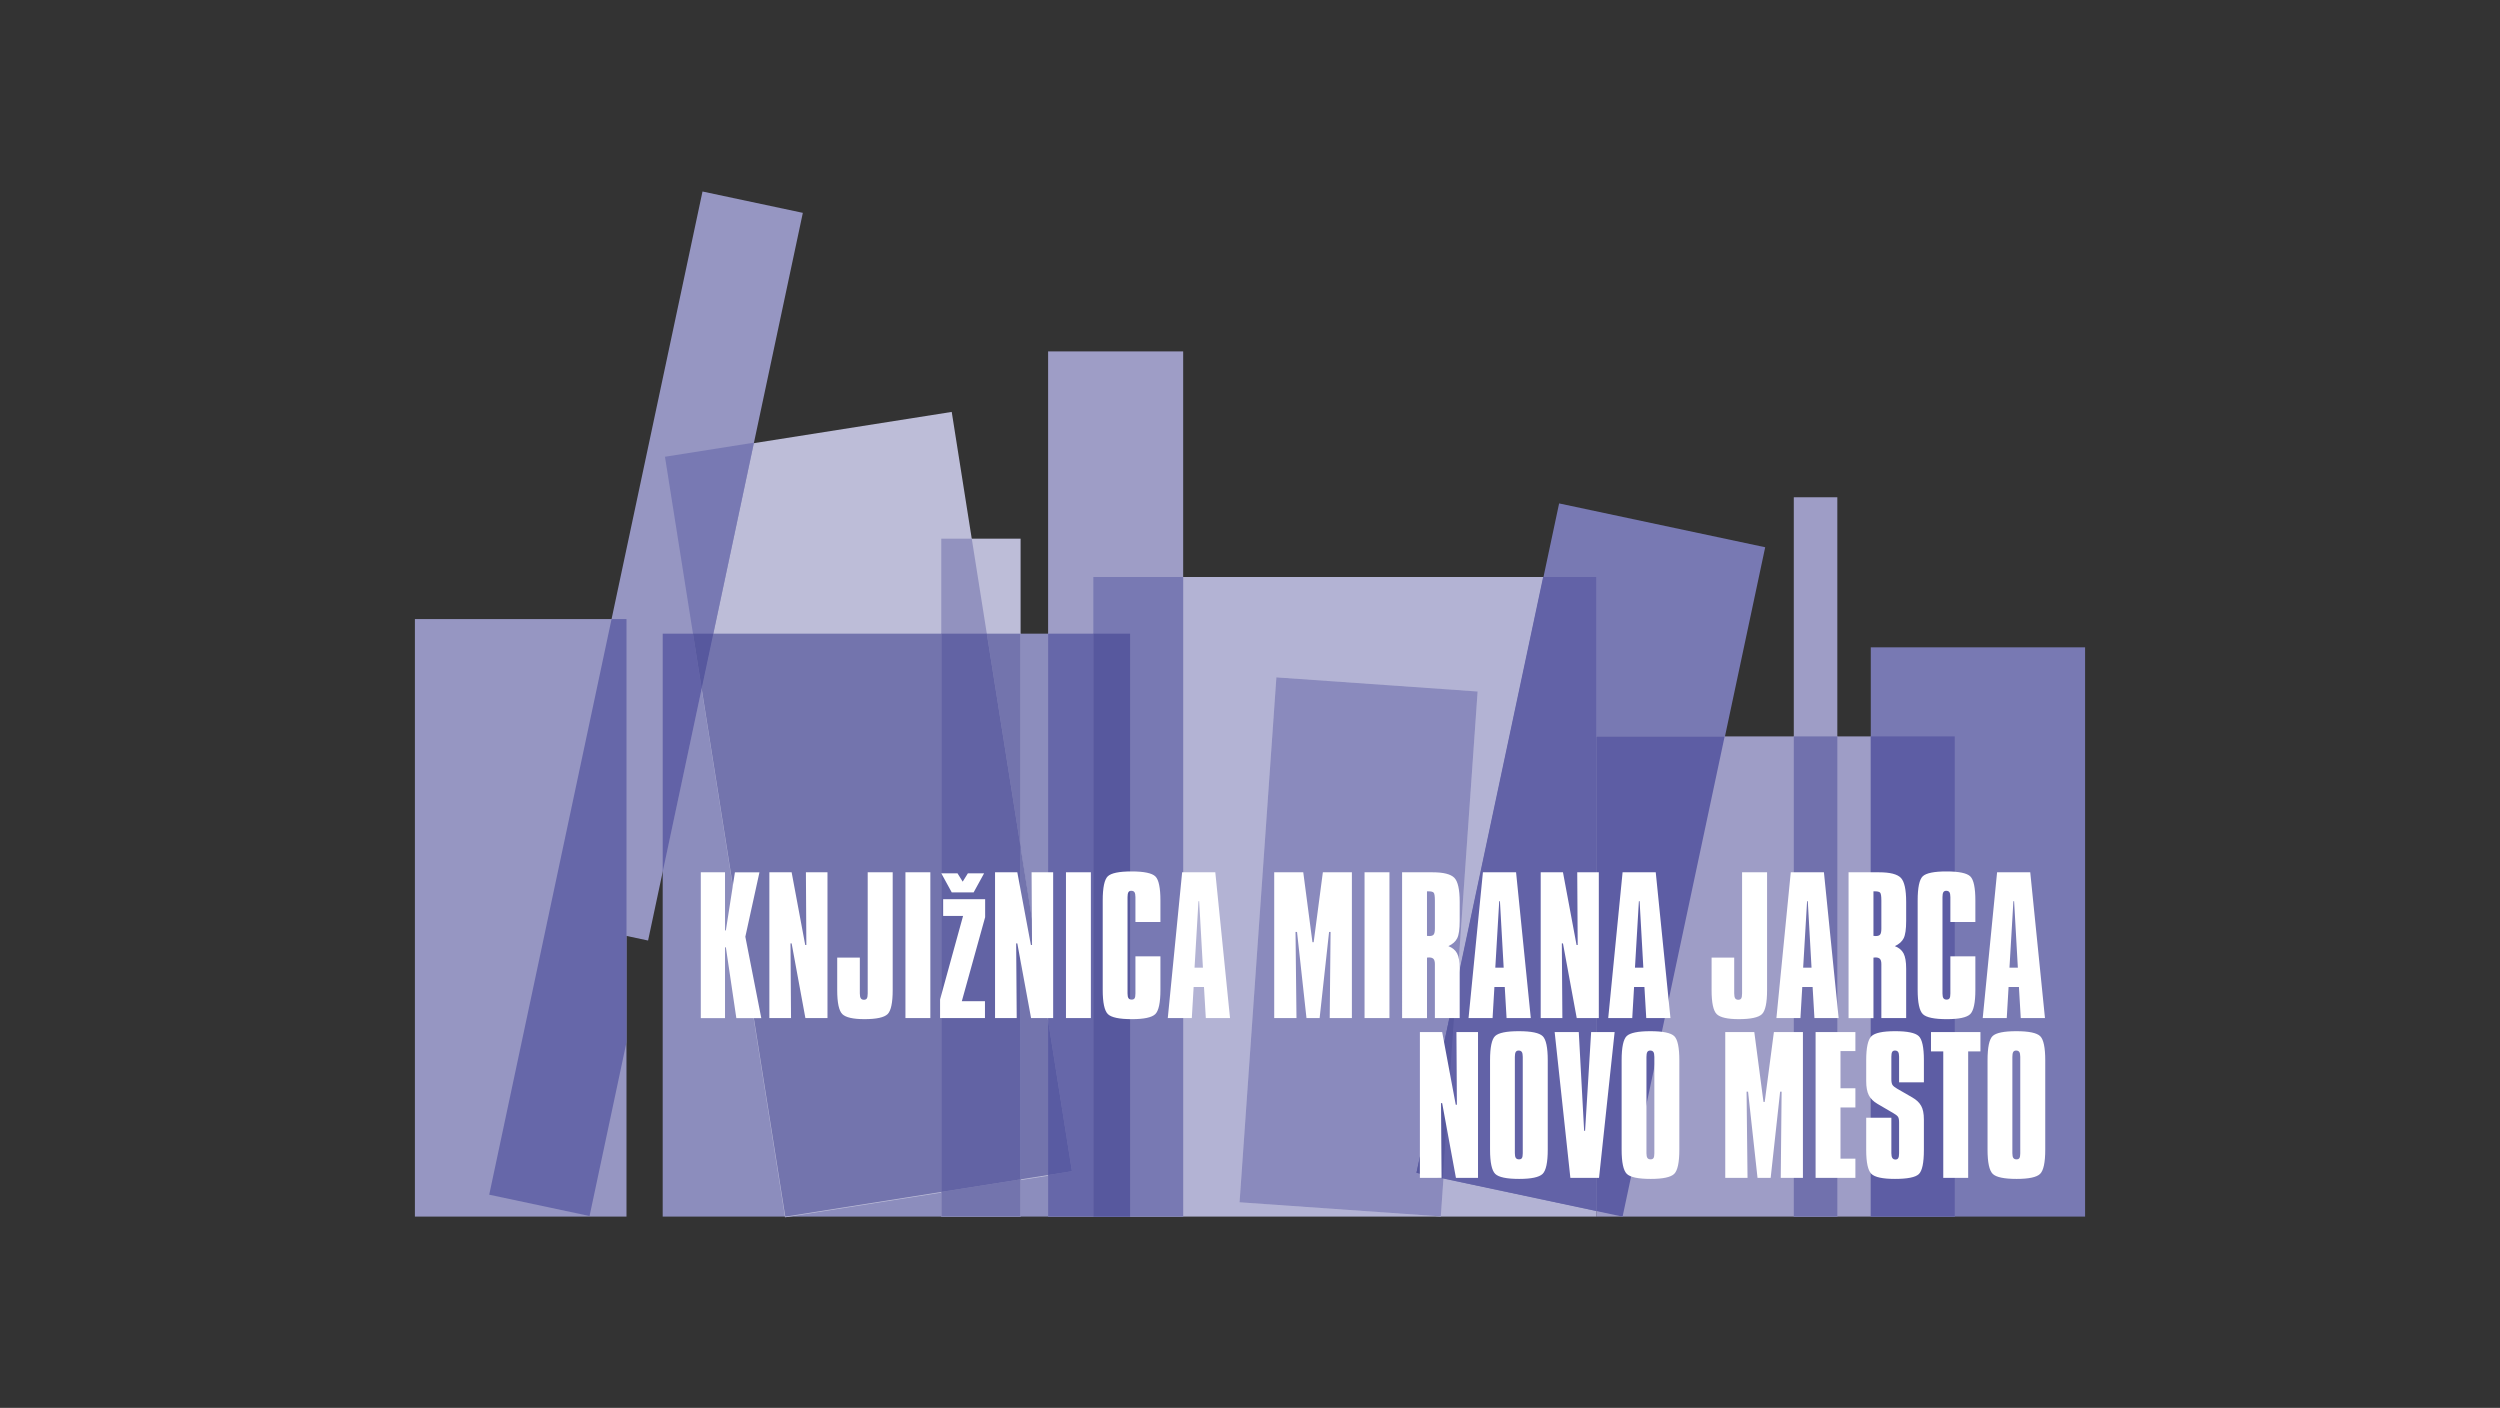 <?xml version="1.0" encoding="utf-8"?>
<!-- Generator: Adobe Illustrator 15.0.0, SVG Export Plug-In  -->
<!DOCTYPE svg PUBLIC "-//W3C//DTD SVG 1.1//EN" "http://www.w3.org/Graphics/SVG/1.1/DTD/svg11.dtd">
<svg version="1.1"
	 xmlns="http://www.w3.org/2000/svg" xmlns:xlink="http://www.w3.org/1999/xlink" xmlns:a="http://ns.adobe.com/AdobeSVGViewerExtensions/3.0/"
	 x="0px" y="0px" width="380px" height="214px" viewBox="0.006 -0.004 380 214" enable-background="new 0.006 -0.004 380 214"
	 xml:space="preserve">
<rect x="0.006" y="-0.004" width="380" height="214" fill="#333333" stroke="none"/>
<defs>
</defs>
<rect fill="none" width="380.012" height="213.987"/>
<g>
	<g>
		<defs>
			<rect id="SVGID_1_" x="63.071" y="29.07" width="253.869" height="155.853"/>
		</defs>
		<clipPath id="SVGID_3_">
			<use xlink:href="#SVGID_1_"  overflow="visible"/>
		</clipPath>
		<rect x="63.071" y="94.099" clip-path="url(#SVGID_3_)" fill="#9696C2" width="32.161" height="90.823"/>
		<rect x="100.736" y="96.318" clip-path="url(#SVGID_3_)" fill="#8C8DBD" width="71.045" height="88.604"/>
		
			<rect x="109.956" y="65.251" transform="matrix(0.988 -0.156 0.156 0.988 -17.729 22.174)" clip-path="url(#SVGID_3_)" fill="#BDBDD8" width="44.111" height="116.942"/>
		<polygon clip-path="url(#SVGID_3_)" fill="#7374AD" points="150.001,96.318 105.341,96.318 119.374,184.922 119.375,184.922 
			162.941,178.021 		"/>
		<rect x="143.083" y="81.87" clip-path="url(#SVGID_3_)" fill="#BDBDD8" width="12.053" height="103.052"/>
		<rect x="143.083" y="96.318" clip-path="url(#SVGID_3_)" fill="#7374AD" width="12.053" height="88.604"/>
		<polygon clip-path="url(#SVGID_3_)" fill="#9292BF" points="155.136,128.74 147.713,81.87 143.083,81.87 143.083,181.167 
			155.136,179.259 		"/>
		<polygon clip-path="url(#SVGID_3_)" fill="#6263A4" points="155.136,128.74 150.001,96.318 143.083,96.318 143.083,181.167 
			155.136,179.259 		"/>
		<rect x="166.195" y="87.696" clip-path="url(#SVGID_3_)" fill="#B3B3D4" width="76.436" height="97.226"/>
		<rect x="166.195" y="96.318" clip-path="url(#SVGID_3_)" fill="#6F6FAB" width="5.586" height="88.604"/>
		
			<rect x="166.426" y="128.654" transform="matrix(0.07 -0.998 0.998 0.07 48.374 339.831)" clip-path="url(#SVGID_3_)" fill="#BDBDD8" width="79.945" height="30.648"/>
		
			<rect x="166.426" y="128.654" transform="matrix(0.07 -0.998 0.998 0.07 48.374 339.831)" clip-path="url(#SVGID_3_)" fill="#8A8ABD" width="79.945" height="30.648"/>
		
			<rect x="225.775" y="78.704" transform="matrix(-0.978 -0.208 0.208 -0.978 451.116 308.849)" clip-path="url(#SVGID_3_)" fill="#7879B3" width="32.028" height="104.026"/>
		<polygon clip-path="url(#SVGID_3_)" fill="#6262A7" points="234.561,87.696 215.311,178.264 242.631,184.071 242.631,87.696 		"/>
		<polygon clip-path="url(#SVGID_3_)" fill="#57589E" points="221.35,149.852 215.311,178.264 219.303,179.112 		"/>
		<rect x="242.632" y="111.931" clip-path="url(#SVGID_3_)" fill="#9E9DC6" width="54.495" height="72.991"/>
		<polygon clip-path="url(#SVGID_3_)" fill="#5D5DA4" points="242.632,111.931 242.632,184.071 246.636,184.922 246.639,184.922 
			262.153,111.931 		"/>
		<rect x="284.365" y="98.389" clip-path="url(#SVGID_3_)" fill="#7879B3" width="32.575" height="86.533"/>
		<rect x="284.365" y="111.931" clip-path="url(#SVGID_3_)" fill="#5D5DA4" width="12.762" height="72.991"/>
		
			<rect x="20.239" y="99.154" transform="matrix(0.208 -0.978 0.978 0.208 -26.829 180.771)" clip-path="url(#SVGID_3_)" fill="#9696C2" width="155.927" height="15.594"/>
		<polygon clip-path="url(#SVGID_3_)" fill="#6667A9" points="92.963,94.099 74.367,181.59 89.619,184.831 95.232,158.418 
			95.232,94.099 		"/>
		<polygon clip-path="url(#SVGID_3_)" fill="#6262A7" points="100.736,96.318 100.736,132.528 108.433,96.318 		"/>
		<polygon clip-path="url(#SVGID_3_)" fill="#7879B3" points="114.605,67.279 101.08,69.421 106.661,104.653 		"/>
		<polygon clip-path="url(#SVGID_3_)" fill="#57589E" points="108.433,96.318 105.341,96.318 106.66,104.653 		"/>
		<rect x="272.663" y="75.579" clip-path="url(#SVGID_3_)" fill="#9E9DC6" width="6.617" height="109.343"/>
		<rect x="272.663" y="111.931" clip-path="url(#SVGID_3_)" fill="#7171AD" width="6.617" height="72.991"/>
		<rect x="159.318" y="53.412" clip-path="url(#SVGID_3_)" fill="#9E9DC6" width="20.529" height="131.51"/>
		<rect x="159.318" y="96.318" clip-path="url(#SVGID_3_)" fill="#6667A9" width="12.463" height="88.604"/>
		<polygon clip-path="url(#SVGID_3_)" fill="#7D7DB5" points="159.318,155.143 159.318,178.596 162.941,178.021 		"/>
		<rect x="166.195" y="87.696" clip-path="url(#SVGID_3_)" fill="#7879B3" width="13.652" height="97.226"/>
		<polygon clip-path="url(#SVGID_3_)" fill="#595BA2" points="159.318,155.143 159.318,178.596 162.941,178.021 		"/>
		<rect x="166.195" y="96.318" clip-path="url(#SVGID_3_)" fill="#57589E" width="5.586" height="88.604"/>
		<g clip-path="url(#SVGID_3_)">
			<defs>
				<rect id="SVGID_2_" x="63.071" y="29.07" width="253.869" height="155.853"/>
			</defs>
			<clipPath id="SVGID_4_">
				<use xlink:href="#SVGID_2_"  overflow="visible"/>
			</clipPath>
			<path clip-path="url(#SVGID_4_)" fill="#FFFFFF" d="M302.113,161.158c0-1.97,0.26-3.202,0.778-3.689
				c0.522-0.487,1.72-0.732,3.593-0.732c1.911,0,3.121,0.255,3.635,0.76c0.51,0.505,0.765,1.729,0.765,3.662v13.583
				c0,1.951-0.264,3.184-0.787,3.689c-0.523,0.505-1.71,0.759-3.557,0.759c-1.901,0-3.116-0.254-3.64-0.764
				c-0.522-0.515-0.787-1.742-0.787-3.685V161.158z M305.885,160.64v14.647c0,0.336,0.05,0.577,0.146,0.718
				c0.101,0.142,0.259,0.214,0.482,0.214c0.214,0,0.363-0.067,0.445-0.2c0.087-0.131,0.128-0.377,0.128-0.731V160.64
				c0-0.355-0.051-0.605-0.146-0.746c-0.101-0.142-0.26-0.215-0.483-0.215c-0.204,0-0.35,0.073-0.44,0.219
				C305.93,160.049,305.885,160.294,305.885,160.64 M293.516,156.868h7.516v2.943h-1.865v19.219h-3.785v-19.219h-1.865V156.868z
				 M292.438,161.158v3.348h-3.771v-3.894c0-0.337-0.05-0.578-0.146-0.719c-0.1-0.142-0.26-0.215-0.482-0.215
				c-0.195,0-0.336,0.069-0.418,0.206c-0.087,0.141-0.128,0.382-0.128,0.728v3.439c0,0.399,0.06,0.687,0.173,0.859
				c0.119,0.173,0.342,0.359,0.683,0.555l2.315,1.333c0.632,0.363,1.087,0.791,1.36,1.287c0.277,0.491,0.413,1.183,0.413,2.074
				v4.622c0,1.969-0.259,3.197-0.772,3.68c-0.514,0.486-1.724,0.728-3.626,0.728c-1.855,0-3.047-0.254-3.58-0.764
				c-0.527-0.515-0.791-1.729-0.791-3.644v-4.891h3.825v5.396c0,0.336,0.051,0.582,0.155,0.731c0.1,0.15,0.259,0.228,0.473,0.228
				c0.196,0,0.337-0.072,0.418-0.218c0.088-0.15,0.128-0.396,0.128-0.741v-4.69c0-0.4-0.055-0.678-0.159-0.837
				c-0.108-0.163-0.332-0.346-0.682-0.546l-2.439-1.428c-0.613-0.355-1.05-0.792-1.318-1.307c-0.269-0.518-0.4-1.236-0.4-2.16
				v-3.161c0-1.915,0.264-3.135,0.787-3.648c0.522-0.515,1.729-0.773,3.611-0.773c1.856,0,3.048,0.245,3.58,0.741
				C292.174,157.969,292.438,159.197,292.438,161.158 M275.976,156.868h6.05v2.894h-2.265v5.649h2.265v2.921h-2.265v7.778h2.265
				v2.92h-6.05V156.868z M262.247,156.868h4.412l1.397,10.622h0.186l1.396-10.622h4.413v22.162h-3.371l0.132-13.101h-0.227
				l-1.438,13.101h-1.998l-1.438-13.101h-0.227l0.146,13.101h-3.385V156.868z M246.494,161.158c0-1.97,0.26-3.202,0.778-3.689
				c0.522-0.487,1.72-0.732,3.593-0.732c1.911,0,3.121,0.255,3.636,0.76c0.509,0.505,0.764,1.729,0.764,3.662v13.583
				c0,1.951-0.264,3.184-0.786,3.689c-0.524,0.505-1.711,0.759-3.559,0.759c-1.9,0-3.115-0.254-3.639-0.764
				c-0.523-0.515-0.787-1.742-0.787-3.685V161.158z M250.266,160.64v14.647c0,0.336,0.05,0.577,0.146,0.718
				c0.101,0.142,0.259,0.214,0.481,0.214c0.215,0,0.364-0.067,0.446-0.2c0.086-0.131,0.128-0.377,0.128-0.731V160.64
				c0-0.355-0.051-0.605-0.146-0.746c-0.1-0.142-0.259-0.215-0.482-0.215c-0.204,0-0.35,0.073-0.44,0.219
				C250.311,160.049,250.266,160.294,250.266,160.64 M236.314,156.868h3.666l0.814,15.007h0.146l0.919-15.007h3.57l-2.369,22.162
				h-4.358L236.314,156.868z M226.493,161.158c0-1.97,0.259-3.202,0.777-3.689c0.523-0.487,1.72-0.732,3.594-0.732
				c1.911,0,3.121,0.255,3.635,0.76c0.51,0.505,0.765,1.729,0.765,3.662v13.583c0,1.951-0.264,3.184-0.787,3.689
				c-0.523,0.505-1.711,0.759-3.558,0.759c-1.901,0-3.116-0.254-3.639-0.764c-0.523-0.515-0.787-1.742-0.787-3.685V161.158z
				 M230.264,160.64v14.647c0,0.336,0.051,0.577,0.146,0.718c0.101,0.142,0.26,0.214,0.482,0.214c0.214,0,0.364-0.067,0.446-0.2
				c0.086-0.131,0.127-0.377,0.127-0.731V160.64c0-0.355-0.05-0.605-0.146-0.746c-0.101-0.142-0.259-0.215-0.482-0.215
				c-0.204,0-0.35,0.073-0.44,0.219C230.31,160.049,230.264,160.294,230.264,160.64 M215.83,156.868h3.385l2.065,11.05h0.173
				l-0.068-11.05h3.279v22.162h-3.357l-2.092-11.354h-0.173l0.081,11.354h-3.293V156.868z"/>
			<path clip-path="url(#SVGID_4_)" fill="#FFFFFF" d="M303.563,132.585h5.041l2.238,22.162h-3.681l-0.277-4.722h-1.574
				l-0.277,4.722h-3.652L303.563,132.585z M306.042,136.983l-0.596,10.099h1.273l-0.568-10.099H306.042z M300.261,136.874v3.267
				h-3.799v-3.785c0-0.354-0.05-0.604-0.146-0.746c-0.1-0.141-0.259-0.214-0.482-0.214c-0.204,0-0.35,0.073-0.44,0.219
				c-0.087,0.15-0.132,0.396-0.132,0.741v14.647c0,0.337,0.05,0.578,0.145,0.719c0.101,0.141,0.26,0.214,0.482,0.214
				c0.214,0,0.364-0.068,0.446-0.2c0.087-0.132,0.127-0.377,0.127-0.732v-5.649h3.799v5.104c0,1.951-0.265,3.185-0.787,3.689
				c-0.523,0.505-1.71,0.76-3.558,0.76c-1.901,0-3.115-0.255-3.639-0.765c-0.523-0.514-0.787-1.742-0.787-3.685v-13.583
				c0-1.97,0.26-3.202,0.777-3.689c0.523-0.486,1.72-0.732,3.594-0.732c1.911,0,3.121,0.255,3.635,0.76
				C300.006,133.717,300.261,134.94,300.261,136.874 M280.986,132.585h4.641c1.65,0,2.752,0.277,3.298,0.832
				s0.818,1.778,0.818,3.671v2.894c0,1.246-0.127,2.119-0.377,2.624c-0.255,0.51-0.701,0.905-1.343,1.201
				c0.624,0.241,1.065,0.609,1.328,1.114c0.26,0.501,0.392,1.265,0.392,2.297v7.529h-3.771v-8.207c0-0.363-0.068-0.627-0.205-0.782
				c-0.141-0.154-0.368-0.231-0.691-0.231c-0.031,0-0.086,0.004-0.149,0.014c-0.068,0.009-0.119,0.014-0.155,0.014v9.193h-3.785
				V132.585z M284.771,135.478v6.77c0.046,0,0.104,0.004,0.182,0.013c0.073,0.009,0.123,0.015,0.15,0.015
				c0.342,0,0.568-0.078,0.687-0.232c0.123-0.159,0.183-0.46,0.183-0.914v-4.249c0-0.669-0.063-1.069-0.187-1.201
				s-0.378-0.2-0.76-0.2H284.771z M272.203,132.585h5.04l2.238,22.162h-3.68l-0.278-4.722h-1.573l-0.278,4.722h-3.652
				L272.203,132.585z M274.682,136.983l-0.596,10.099h1.273l-0.568-10.099H274.682z M264.802,132.585h3.799v17.913
				c0,1.924-0.26,3.144-0.778,3.648c-0.523,0.505-1.691,0.76-3.512,0.76c-1.724,0-2.843-0.255-3.366-0.765
				c-0.519-0.514-0.777-1.729-0.777-3.644v-4.944h3.438v5.449c0,0.346,0.051,0.591,0.146,0.741c0.101,0.146,0.26,0.219,0.478,0.219
				c0.205,0,0.351-0.068,0.441-0.205c0.087-0.141,0.132-0.391,0.132-0.755V132.585z M246.639,132.585h5.04l2.237,22.162h-3.68
				l-0.277-4.722h-1.574l-0.277,4.722h-3.652L246.639,132.585z M249.117,136.983l-0.596,10.099h1.273l-0.568-10.099H249.117z
				 M234.192,132.585h3.385l2.065,11.049h0.173l-0.068-11.049h3.279v22.162h-3.356l-2.093-11.354h-0.173l0.082,11.354h-3.294
				V132.585z M225.409,132.585h5.04l2.238,22.162h-3.681l-0.277-4.722h-1.573l-0.278,4.722h-3.653L225.409,132.585z
				 M227.888,136.983l-0.596,10.099h1.273l-0.568-10.099H227.888z M213.123,132.585h4.639c1.651,0,2.753,0.277,3.299,0.832
				c0.545,0.555,0.818,1.778,0.818,3.671v2.894c0,1.246-0.127,2.119-0.377,2.624c-0.255,0.51-0.701,0.905-1.343,1.201
				c0.623,0.241,1.064,0.609,1.329,1.114c0.259,0.501,0.391,1.265,0.391,2.297v7.529h-3.771v-8.207c0-0.363-0.067-0.627-0.205-0.782
				c-0.141-0.154-0.367-0.231-0.69-0.231c-0.032,0-0.087,0.004-0.15,0.014c-0.068,0.009-0.118,0.014-0.154,0.014v9.193h-3.784
				V132.585z M216.907,135.478v6.77c0.046,0,0.104,0.004,0.182,0.013c0.073,0.009,0.123,0.015,0.15,0.015
				c0.341,0,0.568-0.078,0.687-0.232c0.123-0.159,0.182-0.46,0.182-0.914v-4.249c0-0.669-0.063-1.069-0.187-1.201
				c-0.122-0.132-0.378-0.2-0.759-0.2H216.907z M207.418,132.585h3.785v22.162h-3.785V132.585z M193.689,132.585h4.412l1.396,10.621
				h0.187l1.396-10.621h4.413v22.162h-3.371l0.132-13.101h-0.228l-1.438,13.101h-1.997l-1.437-13.101h-0.229l0.146,13.101h-3.385
				V132.585z M179.692,132.585h5.04l2.238,22.162h-3.68l-0.277-4.722h-1.574l-0.277,4.722h-3.653L179.692,132.585z M182.172,136.983
				l-0.596,10.099h1.273l-0.569-10.099H182.172z M176.39,136.874v3.267h-3.798v-3.785c0-0.354-0.051-0.604-0.146-0.746
				c-0.101-0.141-0.259-0.214-0.482-0.214c-0.204,0-0.351,0.073-0.441,0.219c-0.086,0.15-0.132,0.396-0.132,0.741v14.647
				c0,0.337,0.051,0.578,0.146,0.719c0.101,0.141,0.259,0.214,0.482,0.214c0.214,0,0.364-0.068,0.445-0.2
				c0.087-0.132,0.128-0.377,0.128-0.732v-5.649h3.798v5.104c0,1.951-0.264,3.185-0.786,3.689c-0.523,0.505-1.711,0.76-3.558,0.76
				c-1.901,0-3.116-0.255-3.64-0.765c-0.522-0.514-0.787-1.742-0.787-3.685v-13.583c0-1.97,0.26-3.202,0.778-3.689
				c0.523-0.486,1.72-0.732,3.594-0.732c1.911,0,3.12,0.255,3.635,0.76C176.136,133.717,176.39,134.94,176.39,136.874
				 M162.033,132.585h3.785v22.162h-3.785V132.585z M151.253,132.585h3.384l2.065,11.049h0.173l-0.068-11.049h3.279v22.162h-3.356
				l-2.093-11.354h-0.173l0.082,11.354h-3.293V132.585z M143.083,132.743h2.466l0.787,1.265l0.787-1.265h2.465L148,135.637h-3.33
				L143.083,132.743z M143.365,136.674h6.382v2.733l-3.544,12.77h3.517v2.57h-6.823v-2.839l3.494-12.687h-3.025V136.674z
				 M137.633,132.585h3.785v22.162h-3.785V132.585z M131.896,132.585h3.799v17.913c0,1.924-0.26,3.144-0.777,3.648
				c-0.523,0.505-1.692,0.76-3.512,0.76c-1.725,0-2.844-0.255-3.366-0.765c-0.519-0.514-0.778-1.729-0.778-3.644v-4.944h3.439v5.449
				c0,0.346,0.05,0.591,0.146,0.741c0.1,0.146,0.259,0.219,0.478,0.219c0.204,0,0.35-0.068,0.441-0.205
				c0.086-0.141,0.131-0.391,0.131-0.755V132.585z M116.949,132.585h3.385l2.065,11.049h0.173l-0.068-11.049h3.279v22.162h-3.356
				l-2.093-11.354h-0.173l0.081,11.354h-3.293V132.585z M106.527,132.585h3.681v8.848l0.132-0.028l1.374-8.819h3.729l-2.146,9.793
				l2.424,12.369h-3.793l-1.588-10.754h-0.132v10.754h-3.681V132.585z"/>
		</g>
	</g>
</g>
</svg>
